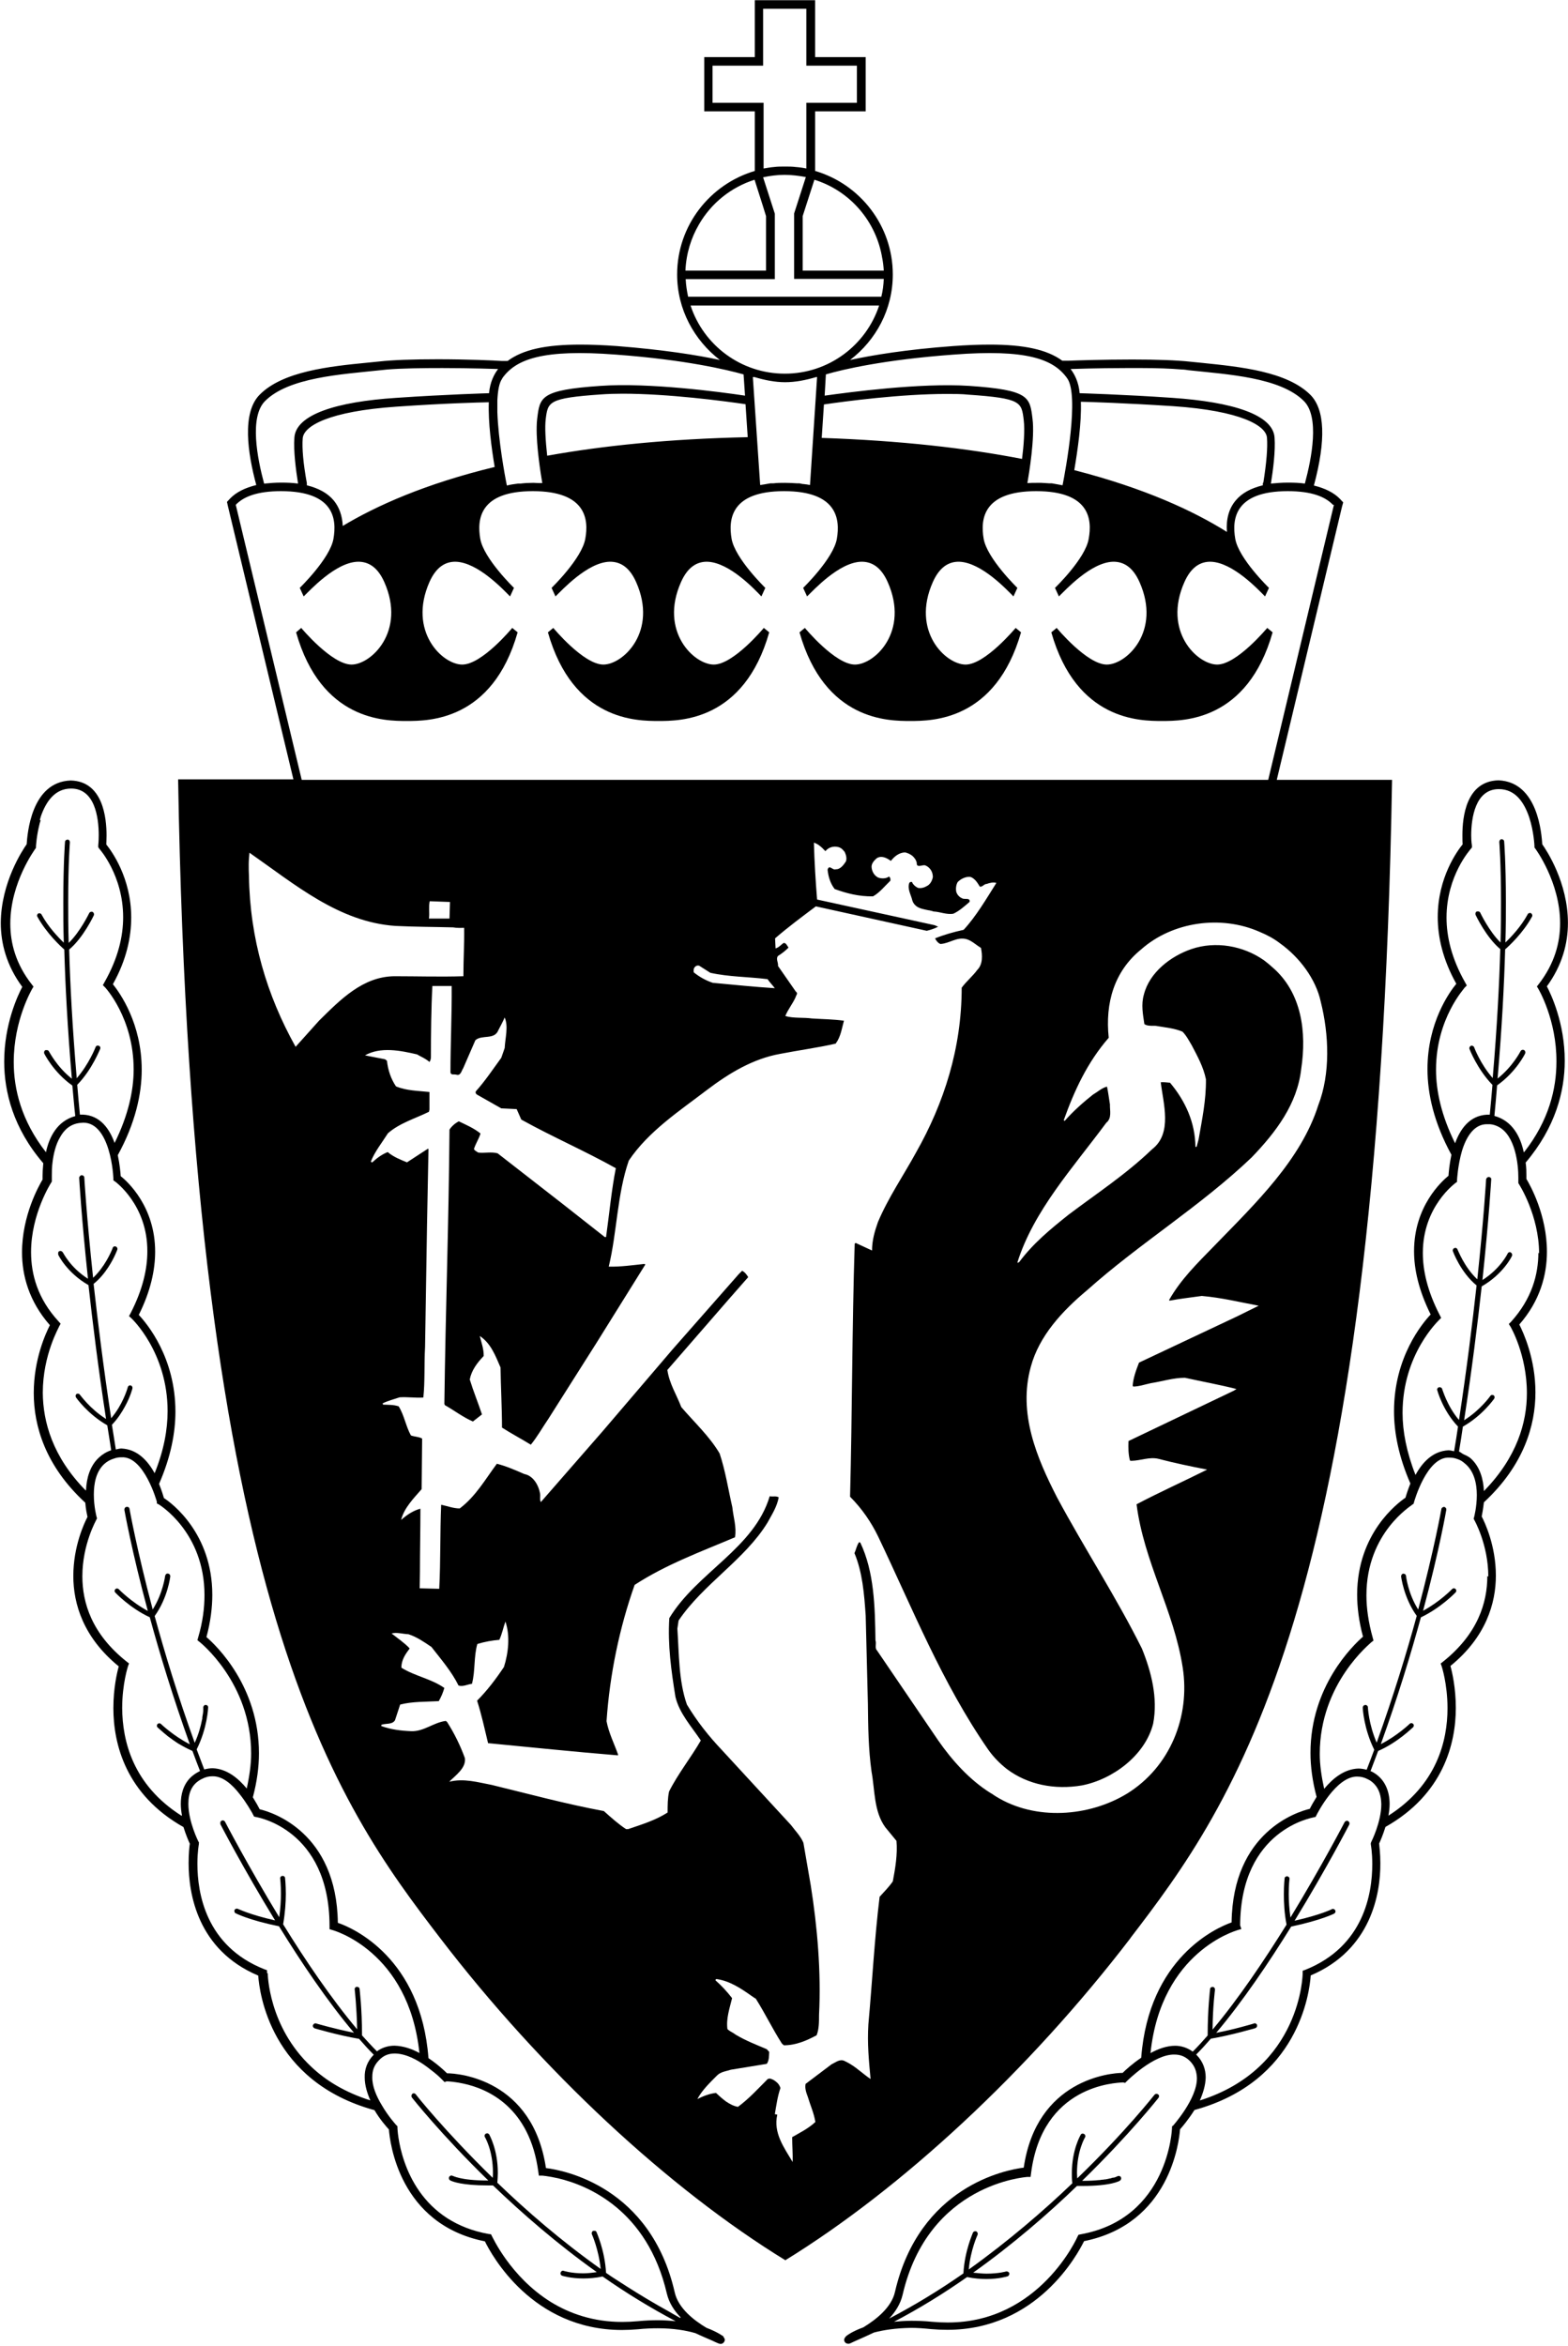 <svg width="508" height="760" viewBox="0 0 508 760" fill="none" xmlns="http://www.w3.org/2000/svg">
<path d="M366.168 627.902C399.245 584.701 446.486 521.325 450.997 252.627H413.646L434.775 164.169L435.17 162.744L434.142 161.637C432.163 159.58 429.236 158.156 425.674 157.285C429.632 142.568 429.236 132.678 424.567 127.931C416.971 120.335 401.856 118.832 389.59 117.566L385.633 117.171C381.281 116.696 374.951 116.458 366.801 116.458C357.384 116.458 348.124 116.775 346.146 116.854H344.168C339.183 113.214 331.744 111.632 320.665 111.632C317.105 111.632 313.148 111.79 308.796 112.107C293.681 113.214 282.682 115.034 275.402 116.617C283.79 110.208 289.25 100.239 289.25 88.924C289.25 73.1 278.646 59.649 264.085 55.376V36.071H280.467V18.506H264.085V0.07H244.54V18.506H228.16V36.071H244.54V55.376C230.059 59.649 219.376 73.021 219.376 88.924C219.376 100.239 224.916 110.208 233.224 116.617C225.943 115.034 214.944 113.294 199.909 112.107C195.558 111.79 191.522 111.632 188.04 111.632C176.882 111.632 169.444 113.214 164.459 116.933H162.479C160.501 116.775 151.243 116.379 141.826 116.379C133.675 116.379 127.266 116.617 122.992 117.091L119.036 117.487C106.849 118.674 91.656 120.256 84.138 127.852C78.282 133.707 80.261 146.921 83.031 157.127C79.47 157.997 76.542 159.422 74.563 161.479L73.535 162.587L73.851 164.01L95.059 252.469H57.708C62.219 521.167 109.461 584.544 142.538 627.744C175.616 670.945 216.765 709.081 254.431 732.184C292.099 709.001 333.248 670.945 366.325 627.744L366.168 627.902ZM251.028 684.87C251.504 682.101 251.899 679.094 252.849 676.403C252.612 675.612 252.137 674.9 251.504 674.426C250.871 673.871 250.158 673.475 249.368 673.318L248.735 673.475C245.648 676.562 242.641 679.884 239.08 682.497C237.656 682.258 236.389 681.546 235.203 680.755C234.015 679.884 232.986 678.936 231.957 677.985C229.821 678.224 227.843 679.014 225.943 679.964C227.368 677.195 229.979 674.663 232.353 672.289C233.541 671.102 235.36 670.945 236.785 670.469L248.417 668.571C249.209 667.462 249.13 666.039 249.209 664.693L248.417 663.823C245.094 662.399 241.77 661.133 238.685 659.313C238.367 659.156 238.051 658.917 237.734 658.68C237.022 658.285 236.311 657.889 235.678 657.335C235.203 653.933 236.389 650.53 237.181 647.286C235.598 645.23 233.778 643.251 231.8 641.51C231.8 641.353 231.879 641.036 232.275 641.115C236.468 641.748 240.029 644.121 243.511 646.575C243.987 646.891 244.381 647.208 244.857 647.445C247.943 652.351 250.238 657.176 253.324 662.003L253.957 662.558C257.834 662.558 261.316 661.053 264.561 659.313C265.352 657.415 265.352 654.961 265.352 652.666C266.065 638.821 264.799 624.182 262.662 610.733L260.288 596.965C259.418 594.828 257.597 593.009 256.252 591.189L234.015 567.057C229.505 562.31 225.786 557.563 222.542 552.183C219.851 544.508 220.009 535.804 219.455 527.576L219.851 524.964C227.843 513.096 241.296 505.264 248.655 493.236C250.079 490.625 251.742 488.094 252.295 485.008C252.295 485.008 252.295 485.008 252.216 485.008C251.346 484.533 250.317 484.929 249.368 484.692C244.381 501.544 225.786 509.378 216.844 524.173C216.289 532.876 217.477 541.264 218.822 549.651C220.088 555.031 224.045 559.304 227.052 563.814C223.807 569.431 219.614 574.652 216.765 580.35C216.289 582.565 216.289 584.86 216.289 587.155C212.333 589.685 207.901 591.031 203.471 592.535H202.838C200.305 590.873 197.931 588.736 195.636 586.679C183.291 584.385 171.343 581.141 159.315 578.213C154.724 577.343 150.214 575.998 145.545 577.185C147.524 575.128 151.084 572.753 150.61 569.509C149.106 565.395 147.207 561.519 144.833 557.8L144.437 557.483C140.481 557.958 137.316 560.965 133.201 560.807C129.64 560.648 126.633 560.252 123.546 559.145V558.749C124.971 558.196 127.107 558.749 127.978 557.246L129.64 552.183C133.597 551.154 137.949 551.311 142.142 551.074C142.934 549.729 143.488 548.385 143.963 546.801C139.689 543.795 134.467 543.005 130.035 540.235C130.035 537.782 131.301 535.883 132.646 534.142V533.905C130.906 532.086 128.769 530.661 126.87 529.158C128.453 528.683 130.51 529.316 132.331 529.395C135.02 530.265 137.316 531.848 139.768 533.509C142.855 537.466 146.337 541.501 148.552 546.011C149.977 546.486 151.48 545.615 152.905 545.457C154.013 541.264 153.458 536.674 154.646 532.56C156.94 531.848 159.552 531.373 161.767 531.215C162.638 529.395 163.034 527.259 163.745 525.281C165.329 529.949 164.696 535.488 163.271 539.998C160.738 543.795 157.89 547.593 154.566 550.917C155.991 555.347 157.02 560.094 158.127 564.684C172.213 566.028 185.745 567.453 200.225 568.639V568.323C198.959 564.762 197.218 561.36 196.507 557.563C197.536 542.45 200.701 527.259 205.608 513.413C215.815 506.767 227.131 502.651 238.13 497.984C238.685 494.582 237.577 491.495 237.26 488.252C235.915 482.397 235.044 476.542 233.145 470.845C229.901 465.306 224.916 460.718 220.721 455.812C219.218 451.855 216.844 448.216 216.211 443.786L236.152 420.84L242.403 413.718C241.929 412.928 241.296 412.058 240.425 411.662L239.318 412.77L217.951 437.06L195.24 463.644L175.22 486.59C174.746 485.719 175.22 484.612 174.903 483.504C174.507 481.527 173.4 479.39 171.739 478.283C171.184 477.887 170.551 477.65 169.839 477.491C166.911 476.225 164.063 474.959 160.976 474.169C157.257 479.153 154.171 484.692 148.948 488.647C146.891 488.647 144.912 487.856 142.934 487.461C142.538 496.481 142.775 505.738 142.301 514.679L135.971 514.521C135.971 512.621 136.049 511.118 136.049 509.14C136.049 502.257 136.208 495.768 136.208 488.726C133.834 489.359 131.855 490.705 129.956 492.366C130.906 488.489 133.991 485.404 136.604 482.397L136.761 466.019C135.733 465.386 134.309 465.465 133.121 464.99C131.46 461.984 130.985 458.501 129.165 455.575C127.503 455.02 125.92 455.1 124.1 455.02C124.021 454.942 124.1 454.783 123.942 454.625C125.683 453.754 127.582 453.28 129.481 452.647C132.093 452.488 134.546 452.884 137.157 452.725C137.711 447.345 137.394 441.965 137.711 436.348L138.345 396.866C138.502 388.637 138.66 380.805 138.819 372.259L138.66 372.101L131.855 376.532C129.719 375.662 127.503 374.791 125.604 373.208C123.784 373.921 122.043 375.187 120.618 376.532C120.381 376.532 120.302 376.453 120.144 376.295C121.41 373.051 123.784 370.123 125.683 367.116C129.481 363.794 134.467 362.369 138.978 360.154L139.135 359.441V353.745C135.495 353.349 131.697 353.349 128.294 351.925C126.633 349.473 125.683 346.623 125.366 343.617L124.733 343.142L118.244 341.876C123.309 339.028 129.64 340.294 135.1 341.56C135.733 341.956 136.445 342.272 137.157 342.668C137.87 343.064 138.502 343.459 139.135 344.012C139.452 343.617 139.611 342.984 139.611 342.431C139.611 334.993 139.689 326.606 140.085 319.405H146.337C146.415 328.742 145.941 338.236 145.941 347.415C146.021 347.889 146.337 348.048 146.732 348.048C147.128 348.048 147.524 348.048 147.84 348.126C149.265 348.602 149.502 346.862 150.055 346.07L154.013 336.97C156.149 335.073 160.185 336.97 161.452 333.727C162.163 332.382 162.875 331.037 163.508 329.613C164.774 332.541 163.667 336.18 163.508 339.503L162.401 342.668C159.789 346.229 157.178 350.184 154.171 353.508C153.933 354.061 154.25 354.457 154.724 354.694L162.401 359.045L167.386 359.284L168.889 362.685C179.018 368.304 189.464 372.814 199.514 378.431C198.089 385.63 197.377 393.464 196.348 400.743H195.952L182.263 389.983L161.213 373.604C159.156 373.051 157.02 373.604 154.962 373.367C154.883 373.367 154.803 373.208 154.646 373.208C154.487 373.051 154.329 372.971 154.171 372.892C153.933 372.734 153.695 372.496 153.538 372.259C154.091 370.44 155.12 369.015 155.675 367.195C153.538 365.454 151.084 364.427 148.632 363.239C147.444 363.872 146.337 364.821 145.625 365.93C145.388 396.471 144.359 423.926 143.963 454.783L144.121 455.179C147.207 456.92 150.055 459.135 153.221 460.481L156.149 458.186C154.883 454.387 153.38 450.748 152.192 446.871C152.746 443.944 154.566 441.491 156.702 439.276C156.782 437.06 155.912 434.766 155.436 432.787C159.076 435.162 160.58 439.354 162.163 442.994C162.242 449.166 162.638 456.208 162.638 462.458C165.723 464.436 168.889 466.098 171.976 467.997C174.113 465.386 175.773 462.38 177.673 459.61L193.262 435.003L209.089 409.604L208.693 409.447C204.894 409.842 201.254 410.396 197.218 410.317C199.909 399.24 199.909 386.976 203.708 375.977C210.118 366.405 220.325 359.758 229.109 353.032C236.311 347.573 243.987 342.984 252.691 341.402C258.785 340.216 264.799 339.424 270.733 338.079C272.395 335.863 272.712 333.174 273.424 330.641C273.424 330.641 273.424 330.641 273.345 330.641C269.784 330.167 266.777 330.167 263.058 329.93C260.288 329.534 257.122 329.93 254.431 329.138C255.223 327.08 256.805 325.181 257.756 323.045C257.834 322.492 258.705 321.78 257.834 321.226L252.057 312.918C252.216 311.81 251.267 310.623 252.057 309.674C253.324 308.882 254.511 307.933 255.46 306.983C255.223 306.667 254.827 305.797 254.353 305.56C254.194 305.48 253.957 305.401 253.72 305.56C252.928 306.193 252.216 306.983 251.267 307.222L251.108 303.977C255.302 300.337 259.892 296.936 264.323 293.612L300.249 301.524C301.516 301.209 302.782 300.813 303.968 300.18H303.89L302.782 299.705L264.719 291.397C264.244 285.463 263.848 279.134 263.69 272.962C264.403 273.199 265.114 273.595 265.669 274.069C266.302 274.544 266.855 275.177 267.41 275.731C268.359 274.544 269.942 273.991 271.524 274.385C271.999 274.465 272.316 274.702 272.712 274.939C273.028 275.255 273.345 275.573 273.661 275.968C274.057 276.839 274.453 278.025 274.057 279.054C273.345 280.161 272.236 281.664 270.813 281.586C269.705 282.06 268.676 279.845 268.121 281.744C268.359 283.959 268.992 286.174 270.417 287.995C274.294 289.419 278.33 290.447 282.841 290.368C284.977 289.181 286.639 287.044 288.459 285.304C288.537 284.751 288.459 284.196 287.984 283.959C287.114 284.671 285.53 284.671 284.503 284.277C283.236 283.643 282.445 282.297 282.366 280.794C282.366 279.687 283.156 278.816 284.027 278.025C285.214 277.234 286.559 277.63 287.667 278.262C287.984 278.501 288.38 278.658 288.617 278.895C289.725 277.472 291.228 276.206 293.206 276.127C293.998 276.284 294.869 276.68 295.58 277.234C296.293 277.867 296.847 278.658 297.005 279.528C297.005 280.082 297.084 280.32 297.321 280.398C297.876 280.794 299.22 280.004 299.934 280.398C301.437 281.111 302.227 282.535 302.227 284.118C301.99 285.384 301.278 286.65 300.091 287.124C299.3 287.599 298.191 287.836 297.321 287.599C297.005 287.362 296.609 287.203 296.293 286.887C295.976 286.57 295.66 286.254 295.502 285.78C295.264 285.541 294.79 285.78 294.631 285.937C293.84 287.916 295.184 289.894 295.58 291.713C295.818 292.505 296.293 293.059 296.768 293.453C297.797 294.324 299.379 294.562 300.804 294.878C300.961 294.878 301.12 294.878 301.278 294.957C301.674 295.037 302.07 295.115 302.465 295.274C304.523 295.353 306.738 296.381 308.875 295.986C310.774 295.115 312.436 293.612 314.098 292.187C314.255 291.793 314.098 291.554 313.94 291.397C313.544 291.001 312.119 291.397 311.566 290.923C311.17 290.764 310.853 290.527 310.615 290.21C310.615 290.21 310.615 290.21 310.537 290.21C310.221 289.814 309.982 289.419 309.825 288.944C309.588 287.915 309.745 286.57 310.299 285.7C311.248 284.751 312.673 284.038 314.018 284.038C314.414 284.038 314.81 284.196 315.126 284.434C316.155 285.067 316.868 286.254 317.421 287.203C318.291 287.44 318.766 286.333 319.716 286.333C320.587 286.017 321.773 285.7 322.802 286.017C319.558 291.16 316.235 296.856 312.199 301.209C308.955 301.92 305.868 302.79 302.941 303.977C303.335 304.768 303.89 305.48 304.681 305.797C307.608 305.638 309.982 303.424 313.069 304.215C313.94 304.452 314.731 304.927 315.522 305.48C316.313 306.034 317.025 306.589 317.817 307.063C318.291 309.437 318.45 312.365 316.629 314.184C315.126 316.242 313.069 317.902 311.566 319.96C311.566 339.503 305.868 357.305 296.768 373.367C292.653 380.883 287.747 388.004 284.423 395.916C283.394 398.844 282.523 401.772 282.523 405.095L277.222 402.642L276.905 402.88C276.035 429.86 276.113 457.711 275.402 484.849C279.279 488.726 282.286 493.157 284.503 497.747C295.66 521.087 305.156 545.141 320.191 566.82C321.932 569.272 323.99 571.33 326.205 573.07C332.931 578.135 341.714 579.875 350.498 578.372C360.391 576.473 370.994 568.719 373.605 558.353C375.189 549.967 372.972 541.501 369.965 534.063C361.657 517.369 351.29 501.544 342.427 485.008C335.939 472.348 329.766 457.868 333.96 442.757C336.651 432.787 344.09 424.717 352.24 417.913C369.253 402.721 388.72 390.932 405.496 374.95C413.409 366.72 420.294 357.622 421.56 346.307C423.379 334.281 421.718 321.542 412.302 313.392C411.431 312.602 410.481 311.81 409.532 311.099C402.805 306.351 393.784 304.768 385.95 307.459C379.303 309.753 372.419 314.975 370.598 322.175C369.649 325.418 370.282 328.584 370.757 331.749C371.548 332.303 372.656 332.303 373.605 332.303C373.764 332.303 373.922 332.303 374.08 332.303C374.318 332.303 374.634 332.303 374.871 332.382C377.641 332.856 380.489 333.094 383.102 334.201C384.367 335.467 385.159 337.05 386.109 338.632C387.928 342.113 389.906 345.674 390.698 349.63C390.777 356.435 389.432 362.685 388.324 369.094L387.691 371.468C387.691 371.468 387.454 371.548 387.295 371.548C387.217 363.635 384.051 356.672 379.066 350.739C378.116 350.659 377.087 350.501 376.059 350.58C376.849 357.385 379.936 367.116 373.289 372.259C364.821 380.409 355.247 386.659 346.226 393.464C340.369 398.132 334.673 402.801 330.162 408.893C330.004 408.893 329.766 409.13 329.608 408.971C334.91 392.119 347.65 378.272 358.411 363.714C360.311 362.211 359.52 359.678 359.599 357.779C359.282 355.882 359.045 353.824 358.649 352.005C356.988 352.399 355.563 353.745 354.06 354.616C350.974 357.068 347.65 359.996 344.96 363.081C344.88 363.081 344.723 363.081 344.643 362.844C348.046 353.349 352.24 344.171 359.203 336.18C358.017 324.944 360.944 314.658 369.728 307.538C379.936 298.518 395.604 296.381 408.028 301.84C410.324 302.79 412.617 303.977 414.675 305.56C421.085 310.148 426.308 317.19 427.89 324.47C430.581 335.151 431.055 347.811 427.099 358.018C421.481 375.74 406.762 389.824 393.468 403.513C387.928 409.209 382.547 414.431 378.749 421.156L378.907 421.315H379.066C382.389 420.682 386.109 420.286 389.353 419.812C395.763 420.365 401.856 421.868 407.791 422.977L400.907 426.379L369.016 441.412C368.066 443.864 367.117 446.396 366.958 449.007C366.958 449.007 367.038 449.007 367.117 449.007C367.117 449.007 367.117 449.086 367.117 449.166C369.016 449.166 370.994 448.454 372.893 448.058C376.533 447.504 380.095 446.318 383.892 446.318C389.59 447.583 394.971 448.533 400.589 449.958L399.719 450.511L365.613 466.81C365.534 468.946 365.534 471.082 366.088 473.14H366.246V473.219H366.642C369.649 473.14 372.419 471.874 375.346 472.586C380.489 473.93 385.792 475.039 391.094 476.067C383.496 479.865 375.742 483.346 368.224 487.303C370.598 505.975 380.332 521.72 383.181 540.235C385.633 556.138 379.066 572.359 365.217 580.983C352.793 588.578 335.384 589.844 322.643 581.932C322.09 581.616 321.536 581.141 320.903 580.824C314.177 576.631 308.479 570.301 303.968 563.814L284.107 534.618C283.315 533.826 284.027 532.481 283.632 531.373C283.474 520.454 283.236 509.219 278.726 499.725L278.33 499.566C277.538 500.674 277.38 501.94 276.827 503.127C279.438 509.378 279.992 516.42 280.467 523.382L281.178 551.866C281.257 559.304 281.337 566.583 282.366 573.941C283.474 579.954 283.078 586.759 286.797 591.902L290.437 596.333C290.833 600.604 290.041 605.353 289.25 609.467C287.984 611.286 286.481 612.789 284.977 614.451C283.315 627.981 282.603 641.906 281.337 655.753C280.941 662.003 281.496 667.542 282.049 673.475C279.992 672.131 278.013 670.232 275.876 668.887C275.164 668.412 274.373 668.017 273.582 667.621C272.079 666.909 270.733 668.095 269.388 668.728L261 675.059C260.683 676.482 261.237 677.985 261.712 679.251C262.503 681.942 263.69 684.474 264.165 687.401C261.87 689.537 259.259 690.803 256.648 692.307C256.648 695.076 256.885 697.925 256.805 700.377C254.035 695.709 250.475 690.962 251.82 685.027L251.028 684.87ZM248.735 317.269C249.368 318.219 250.317 319.168 251.028 320.118C244.699 319.723 237.734 319.011 230.93 318.378C228.793 317.665 226.577 316.479 224.757 314.975C224.677 314.184 224.677 313.629 225.31 313.076C225.786 312.68 226.498 312.68 226.894 313.076L230.138 315.133C236.231 316.479 242.325 316.399 248.655 317.19L248.735 317.269ZM145.782 292.267L145.625 297.569H138.978C139.215 295.748 138.819 293.691 139.215 291.95L145.782 292.187V292.267ZM80.894 276.284C95.534 286.491 109.777 298.676 128.057 299.942C134.309 300.258 140.956 300.258 146.811 300.417C148.077 300.654 149.185 300.576 150.373 300.576C150.451 305.797 150.135 310.781 150.135 316.242C142.775 316.479 134.942 316.242 127.82 316.242C117.611 316.32 110.331 323.758 103.368 330.641L95.771 339.107C86.433 322.412 80.973 304.057 80.656 283.801C80.577 282.535 80.577 281.19 80.577 279.924C80.577 278.658 80.736 277.392 80.815 276.206L80.894 276.284ZM432.163 163.536L410.877 252.627H97.749L76.383 163.536C78.837 160.925 83.268 159.106 91.023 159.106C108.274 159.106 109.144 168.126 108.036 174.533C106.929 180.942 97.116 190.438 97.116 190.438L98.382 193.207C100.44 191.228 108.669 182.208 115.871 181.971C119.194 181.892 122.28 183.554 124.496 188.539C131.617 204.52 120.223 215.282 113.892 215.282C107.482 215.282 97.591 203.413 97.591 203.413L95.929 204.838C104.08 233.559 124.813 233.559 131.776 233.559C138.74 233.559 159.552 233.559 167.703 204.838L165.962 203.413C165.803 203.572 156.149 215.282 149.739 215.282C143.33 215.282 132.093 204.52 139.135 188.539C141.352 183.554 144.437 181.892 147.681 181.971C154.883 182.208 163.112 191.071 165.249 193.207L166.515 190.438C166.515 190.438 156.702 180.942 155.595 174.533C154.487 168.126 155.436 159.106 172.609 159.106C189.781 159.106 190.808 168.126 189.622 174.533C188.515 180.942 178.702 190.438 178.702 190.438L179.968 193.207C182.025 191.228 190.255 182.208 197.456 181.971C200.78 181.892 203.865 183.554 206.082 188.539C213.204 204.52 201.887 215.282 195.478 215.282C189.068 215.282 179.256 203.413 179.256 203.413L177.514 204.838C185.665 233.559 206.398 233.559 213.362 233.559C220.247 233.559 241.058 233.559 249.209 204.838L247.468 203.413C247.31 203.572 237.577 215.282 231.246 215.282C224.836 215.282 213.52 204.52 220.643 188.539C222.858 183.554 225.943 181.892 229.189 181.971C236.389 182.208 244.62 191.071 246.677 193.207L247.943 190.438C247.943 190.438 238.13 180.942 237.022 174.533C235.915 168.126 236.864 159.106 254.035 159.106C271.208 159.106 272.236 168.126 271.128 174.533C270.021 180.942 260.208 190.438 260.208 190.438L261.474 193.207C263.532 191.228 271.762 182.208 278.963 181.971C282.286 181.892 285.373 183.554 287.588 188.539C294.71 204.52 283.394 215.282 276.984 215.282C270.575 215.282 260.763 203.413 260.763 203.413L259.022 204.838C267.172 233.559 287.904 233.559 294.869 233.559C301.832 233.559 322.565 233.559 330.795 204.838L329.053 203.413C328.896 203.572 319.162 215.282 312.832 215.282C306.422 215.282 295.106 204.52 302.227 188.539C304.444 183.554 307.53 181.892 310.774 181.971C317.976 182.208 326.205 191.071 328.341 193.207L329.608 190.438C329.608 190.438 319.795 180.942 318.687 174.533C317.58 168.126 318.529 159.106 335.7 159.106C352.952 159.106 353.901 168.126 352.715 174.533C351.686 180.942 341.794 190.438 341.794 190.438L343.061 193.207C345.117 191.228 353.348 182.208 360.548 181.971C363.872 181.892 366.958 183.554 369.175 188.539C376.296 204.52 364.98 215.282 358.57 215.282C352.16 215.282 342.347 203.413 342.347 203.413L340.607 204.838C348.757 233.559 369.49 233.559 376.455 233.559C383.418 233.559 404.151 233.559 412.302 204.838L410.561 203.413C410.402 203.572 400.669 215.282 394.338 215.282C387.928 215.282 376.612 204.52 383.735 188.539C385.95 183.554 389.036 181.892 392.28 181.971C399.482 182.208 407.711 191.071 409.848 193.207L411.114 190.438C411.114 190.438 401.301 180.942 400.194 174.533C399.086 168.126 400.036 159.106 417.208 159.106C424.963 159.106 429.393 160.925 431.847 163.536H432.163ZM123.546 213.303C123.546 213.303 123.863 212.909 124.021 212.67C123.863 212.829 123.705 213.066 123.546 213.303ZM111.043 170.341C110.885 167.097 109.936 164.327 108.116 162.112C106.137 159.737 103.209 158.156 99.411 157.207V156.494C98.224 150.006 97.828 145.18 98.066 142.015C98.382 137.98 106.533 133.232 128.532 131.729C144.517 130.621 154.962 130.384 158.365 130.305C158.127 136.872 159.235 145.1 160.264 151.272C137.711 156.731 121.885 163.853 110.964 170.419L111.043 170.341ZM254.194 123.817C254.194 123.817 254.194 123.817 254.274 123.817C257.834 123.817 261.158 123.105 264.403 122.155C264.481 122.155 264.64 122.155 264.719 122.155L262.425 157.127C261.792 156.969 261.078 156.889 260.367 156.811C259.892 156.811 259.496 156.652 259.022 156.574C258.785 156.574 258.546 156.574 258.23 156.574C256.964 156.494 255.698 156.415 254.353 156.415C253.008 156.415 251.742 156.415 250.554 156.574C250.317 156.574 250.001 156.574 249.764 156.574C249.764 156.574 249.684 156.574 249.605 156.574C248.972 156.652 248.339 156.811 247.784 156.889C247.31 156.969 246.755 157.048 246.281 157.127L243.907 122.155C243.907 122.155 244.303 122.155 244.461 122.155C247.627 123.105 250.95 123.817 254.431 123.817H254.194ZM331.111 148.661C313.148 145.18 291.783 142.727 266.222 141.857L266.935 131.017C273.977 129.988 291.862 127.615 306.738 127.615C309.192 127.615 311.566 127.615 313.781 127.852C330.874 129.039 330.953 130.226 331.666 136.081C332.06 139.324 331.666 144.389 331.111 148.74V148.661ZM177.277 147.632C176.724 142.568 176.487 138.376 176.802 135.764C177.514 130.147 177.673 128.96 194.687 127.773C196.902 127.615 199.276 127.536 201.729 127.536C216.527 127.536 234.49 129.909 241.533 130.938L242.245 141.619C216.685 142.174 195.24 144.389 177.277 147.632ZM409.136 156.494V157.207C405.259 158.156 402.33 159.737 400.352 162.112C398.137 164.723 397.187 168.204 397.504 172.318C386.662 165.513 370.835 158.156 348.046 152.301C349.153 145.733 350.419 137.03 350.182 130.147C353.505 130.226 364.031 130.542 380.015 131.571C402.093 133.074 410.244 137.901 410.481 141.857C410.718 145.022 410.324 149.927 409.295 156.336L409.136 156.494ZM365.139 119.228C366.721 119.228 368.304 119.228 369.886 119.228C374.634 119.228 379.382 119.386 382.943 119.703C383.735 119.703 384.525 119.861 385.159 119.94C397.741 121.285 414.754 122.234 422.43 129.909C427.574 135.052 424.963 148.424 422.747 156.652C421.085 156.415 419.265 156.336 417.287 156.336C415.309 156.336 413.488 156.494 411.747 156.652C412.46 152.221 413.251 146.051 412.935 141.778C412.46 134.34 399.403 130.226 379.856 128.881C363.792 127.773 349.786 127.377 349.786 127.377C349.47 123.738 348.124 121.206 346.858 119.544C346.858 119.544 355.404 119.228 364.901 119.228H365.139ZM345.75 122.551C349.708 128.089 345.276 151.984 344.247 157.207C343.139 156.969 341.953 156.811 340.765 156.574C340.528 156.574 340.291 156.574 339.974 156.574C339.183 156.494 338.233 156.494 337.362 156.415C336.888 156.415 336.492 156.415 335.939 156.415C334.91 156.415 333.881 156.415 332.931 156.494H332.852C333.406 153.33 335.306 141.778 334.514 135.685C333.644 128.643 333.564 126.349 314.018 125.004C298.113 123.975 275.164 127.061 267.172 128.169L267.568 121.285C272.949 119.703 286.322 116.538 308.875 114.876C332.615 113.056 341.32 116.3 345.75 122.551ZM285.848 83.702C286.085 84.968 286.243 86.313 286.322 87.658H260.049V70.014L263.848 58.225C275.323 61.785 283.948 71.676 285.848 83.781V83.702ZM230.85 33.301V21.275H247.231V2.84H261.237V21.275H277.617V33.301H261.237V54.585C260.129 54.348 259.022 54.19 257.834 54.111C256.727 53.952 255.619 53.952 254.431 53.952C254.431 53.952 254.353 53.952 254.274 53.952H254.115C253.008 53.952 251.82 53.952 250.713 54.111C249.525 54.19 248.417 54.427 247.388 54.585V33.301H231.008H230.85ZM244.461 58.225L247.151 66.691L248.18 70.014V87.658H222.066C222.303 82.199 223.887 77.056 226.498 72.625C230.454 65.821 236.785 60.678 244.461 58.225ZM222.146 90.427H251.028V69.223L247.231 57.434C249.446 56.959 251.82 56.642 254.194 56.642C256.568 56.642 258.863 56.959 261.078 57.355L257.281 69.144V90.348H286.322C286.243 92.326 286.006 94.225 285.53 96.124H222.936C222.542 94.304 222.225 92.326 222.146 90.348V90.427ZM223.728 98.973H284.819C280.624 111.79 268.517 121.047 254.274 121.047C240.029 121.047 227.923 111.79 223.728 98.973ZM162.716 122.551C167.148 116.3 175.853 113.056 199.592 114.876C222.066 116.538 235.519 119.782 240.9 121.285L241.374 128.169C233.461 126.982 210.434 123.896 194.529 125.004C174.983 126.349 174.903 128.643 174.033 135.685C173.954 136.476 173.874 137.267 173.874 138.217C173.717 144.547 175.22 153.724 175.695 156.494C174.824 156.494 173.874 156.494 172.925 156.415C172.846 156.415 172.766 156.415 172.688 156.415C171.263 156.415 169.918 156.494 168.652 156.652C168.652 156.652 168.573 156.652 168.493 156.652C168.336 156.652 168.256 156.652 168.099 156.652C168.099 156.652 167.94 156.652 167.86 156.652C166.595 156.811 165.408 156.969 164.22 157.285C163.508 153.883 161.452 142.568 161.134 133.549V133.391C161.134 132.125 161.134 130.859 161.134 129.672C161.293 126.586 161.689 124.054 162.716 122.63V122.551ZM85.879 129.909C93.555 122.234 110.569 121.285 123.151 119.94C123.863 119.861 124.575 119.782 125.446 119.703C130.273 119.307 136.998 119.228 143.33 119.228C152.825 119.228 161.372 119.544 161.372 119.544C160.105 121.206 158.76 123.738 158.443 127.377C158.443 127.377 144.517 127.773 128.373 128.881C108.828 130.147 95.85 134.34 95.375 141.778C95.059 146.051 95.85 152.142 96.562 156.652C94.821 156.415 93.08 156.336 91.023 156.336C89.124 156.336 87.383 156.494 85.721 156.652C85.721 156.652 85.642 156.652 85.563 156.652C83.347 148.424 80.736 135.052 85.879 129.909Z" fill="black"/>
<path d="M501.012 319.717C506.156 312.753 507.975 305.554 507.975 298.987C507.975 285.853 501.012 275.408 499.668 273.509C499.429 270.424 498.401 253.333 485.501 252.78C474.898 253.017 473.791 264.885 473.791 270.503C473.791 271.849 473.791 272.876 473.869 273.509C472.207 275.567 465.799 284.191 465.799 297.087C465.799 303.418 467.381 310.776 471.813 318.688C469.596 321.379 462.474 331.269 462.474 346.302C462.474 354.293 464.533 363.63 470.229 374.073C469.596 377.081 469.359 379.691 469.28 380.878C467.064 382.698 458.123 390.768 458.123 405.326C458.123 411.182 459.626 417.985 463.503 425.819C460.812 428.667 451.633 439.666 451.633 457.151C451.633 464.035 453.136 471.868 456.935 480.571C456.143 482.55 455.59 484.29 455.353 485.161C452.82 486.901 439.763 496.633 439.685 516.493C439.685 520.607 440.238 525.197 441.584 530.181C438.339 533.029 424.57 546.243 424.57 567.843C424.57 572.273 425.203 577.02 426.548 582.085C425.52 583.746 424.728 585.17 424.333 585.961C420.296 586.912 399.406 593.399 399.01 622.754C394.025 624.494 372.185 634.225 369.731 666.586C366.804 668.564 364.587 670.622 363.717 671.492C359.919 671.492 335.862 673.55 331.669 702.191C325.812 702.904 297.878 708.284 289.965 742.386C288.857 747.528 283.714 751.484 279.678 753.937C275.959 755.282 274.138 756.707 274.06 756.864C273.585 757.34 273.348 757.893 273.585 758.447C273.823 759 274.297 759.239 274.852 759.239C275.009 759.239 275.167 759.239 275.326 759.159C275.722 759 276.038 758.843 276.355 758.684C276.592 758.606 276.83 758.447 277.225 758.289C279.203 757.418 281.181 756.548 283.159 755.599C286.168 754.808 290.124 754.175 295.189 754.096C297.167 754.096 299.303 754.253 301.597 754.49C303.418 754.649 305.237 754.728 306.9 754.728C335.942 754.728 349.078 730.359 351.214 726.006C379.069 720.389 381.997 693.726 382.313 689.769C383.105 688.899 385.083 686.525 386.982 683.518C420.771 674.261 424.254 645.462 424.65 639.923C444.274 631.615 447.281 613.338 447.202 603.527C447.202 600.361 446.885 598.068 446.806 597.198C447.202 596.406 448.073 594.348 448.864 591.816C467.54 581.293 471.654 564.915 471.654 553.285C471.654 546.796 470.466 541.653 469.913 539.675C481.387 530.34 484.631 519.421 484.631 510.401C484.631 500.748 481.071 493.23 480.042 491.252C480.201 490.462 480.516 488.72 480.754 486.664C493.732 474.638 497.451 461.661 497.451 451.059C497.451 440.14 493.573 431.754 492.229 429.063C498.954 421.388 501.171 413.001 501.171 405.485C501.171 393.537 495.71 383.884 494.524 381.906C494.524 381.669 494.524 381.273 494.524 380.72C494.524 379.77 494.524 378.267 494.285 376.605C503.939 365.212 506.946 353.501 506.946 343.611C506.946 331.426 502.516 322.09 501.091 319.4L501.012 319.717ZM380.018 688.504L379.702 688.899V689.453C379.702 689.453 378.673 718.649 350.107 723.792L349.393 723.95L349.077 724.583C349.077 724.583 336.812 752.434 306.98 752.354C305.317 752.354 303.655 752.276 301.914 752.117C299.541 751.88 297.325 751.801 295.267 751.801C293.209 751.801 291.39 751.96 289.649 752.117C297.959 747.766 305.87 742.86 313.309 737.638C315.605 738.113 317.741 738.271 319.561 738.271C323.755 738.271 326.366 737.401 326.445 737.401C326.841 737.243 327.078 736.768 327 736.372C326.841 735.976 326.366 735.739 325.97 735.818C325.97 735.818 323.597 736.531 319.641 736.531C318.374 736.531 316.871 736.372 315.287 736.214C328.187 727.035 339.661 717.067 348.919 708.126H350.66C359.919 708.126 362.689 706.544 362.846 706.385C363.242 706.148 363.321 705.673 363.164 705.278C363.005 705.04 362.846 704.96 362.609 704.882C362.45 704.882 362.213 704.882 362.056 704.96C362.056 704.96 361.66 705.198 360.868 705.436C360.868 705.436 360.71 705.436 360.631 705.436C360.394 705.436 360.157 705.593 359.761 705.673C359.523 705.673 359.286 705.752 359.049 705.831C358.81 705.831 358.573 705.911 358.257 705.989C358.02 705.989 357.783 705.989 357.545 706.068C357.15 706.068 356.754 706.148 356.199 706.226C356.199 706.226 356.04 706.226 355.962 706.226C354.537 706.385 352.796 706.464 350.66 706.464H350.581C366.012 691.431 375.27 679.642 375.35 679.563C375.587 679.167 375.587 678.693 375.192 678.455C375.033 678.297 374.796 678.297 374.558 678.297C374.321 678.297 374.163 678.455 374.004 678.613C374.004 678.613 364.587 690.639 348.999 705.673C348.999 705.119 348.919 704.486 348.919 703.931C348.919 696.654 351.53 692.381 351.53 692.381C351.769 691.985 351.61 691.511 351.214 691.272C350.977 691.193 350.818 691.115 350.581 691.193C350.422 691.193 350.185 691.352 350.107 691.589C350.107 691.589 347.258 696.336 347.258 704.011C347.258 704.96 347.258 706.068 347.415 707.255C338.079 716.196 326.684 726.008 313.864 735.185C314.417 728.856 316.712 723.95 316.712 723.95C316.871 723.554 316.712 723.08 316.316 722.843C316.079 722.763 315.92 722.763 315.683 722.843C315.525 722.843 315.287 723.08 315.209 723.238C315.209 723.396 312.518 729.093 312.123 736.451C304.526 741.752 296.534 746.658 288.066 751.089C290.045 748.953 291.706 746.421 292.419 743.414C300.807 707.097 332.698 705.277 332.776 705.197H333.884L334.043 704.011C337.683 675.449 361.343 674.736 363.875 674.579L364.508 674.736L365.063 674.183C365.063 674.183 373.767 665.4 380.494 665.557C382.313 665.557 383.975 666.112 385.557 667.694C387.141 669.356 387.694 671.096 387.774 673.154C387.853 680.037 379.861 688.741 379.939 688.741L380.018 688.504ZM387.535 665.557C389.119 663.976 390.701 662.235 392.285 660.415C398.932 659.307 406.606 657.014 406.686 657.014C407.082 656.855 407.398 656.459 407.239 655.985C407.239 655.747 407.002 655.589 406.844 655.51C406.686 655.43 406.449 655.352 406.212 655.51C406.212 655.51 399.959 657.408 394.025 658.517C402.572 648.388 411.117 635.729 418.319 624.098C428.051 622.041 432.246 619.904 432.246 619.904C432.642 619.667 432.8 619.193 432.562 618.797C432.325 618.401 431.85 618.244 431.454 618.481C431.454 618.481 427.894 620.3 419.426 622.199C429.793 605.267 437.152 591.026 437.152 591.026C437.311 590.63 437.152 590.156 436.756 589.918C436.361 589.68 435.886 589.918 435.649 590.234C435.649 590.234 428.29 604.397 418.081 621.17C417.685 618.401 417.527 615.711 417.527 613.575C417.527 610.569 417.764 608.669 417.764 608.669C417.764 608.432 417.764 608.274 417.607 608.115C417.448 607.958 417.289 607.878 417.052 607.799C416.656 607.799 416.182 608.036 416.182 608.511C416.182 608.511 415.945 610.569 415.945 613.654C415.945 616.345 416.103 619.826 416.815 623.465C409.613 635.017 401.226 647.518 392.838 657.488C392.918 649.891 393.629 644.67 393.629 644.591C393.629 644.354 393.629 644.195 393.471 643.958C393.312 643.8 393.155 643.641 392.918 643.641C392.442 643.641 392.046 643.878 392.046 644.354C392.046 644.354 391.256 650.683 391.256 659.387C389.672 661.206 388.011 663.027 386.428 664.609C384.687 663.343 382.709 662.709 380.731 662.709C377.961 662.709 375.192 663.738 372.738 665.083C376.221 631.932 400.83 625.364 400.83 625.286L402.176 624.89L401.78 623.702C401.939 592.449 425.52 588.809 425.52 588.731L426.232 588.572L426.548 587.939C426.548 587.939 432.879 575.201 439.842 575.517C440.871 575.517 441.979 575.754 443.166 576.387C444.037 576.783 444.67 577.338 445.224 577.891C446.885 579.632 447.44 581.847 447.518 584.458C447.518 590.234 444.274 596.643 444.274 596.643L444.115 597.039V597.513C444.115 597.513 444.591 599.966 444.591 603.844C444.591 613.338 441.9 630.507 422.908 638.102L422.037 638.42V639.29C422.037 639.29 421.721 669.989 388.723 680.433C389.752 678.06 390.542 675.606 390.622 672.995C390.622 670.385 389.752 667.774 387.615 665.637L387.535 665.557ZM481.861 510.558C481.861 519.183 478.776 529.311 467.46 538.33L466.748 538.883L467.064 539.754C467.064 539.754 468.963 545.451 468.963 553.363C468.963 563.965 465.482 578.208 449.813 588.176C450.051 586.912 450.209 585.646 450.209 584.38C450.209 580.423 448.784 576.071 444.353 573.856C444.274 573.856 444.115 573.856 444.037 573.698C444.828 571.562 445.699 569.347 446.489 567.21C452.899 564.441 457.727 559.535 457.805 559.535C458.123 559.218 458.123 558.665 457.805 558.428C457.49 558.11 457.015 558.11 456.698 558.428C456.698 558.428 452.662 562.305 447.361 564.994C452.82 549.882 457.094 535.798 460.338 523.931C466.826 520.844 471.495 515.938 471.574 515.86C471.891 515.544 471.891 515.068 471.574 514.752C471.258 514.435 470.784 514.435 470.467 514.752C470.467 514.752 466.511 518.866 461.05 521.794C466.352 502.093 468.567 489.116 468.567 489.116C468.567 488.879 468.567 488.642 468.41 488.483C468.251 488.326 468.093 488.167 467.934 488.167C467.54 488.087 467.064 488.405 466.985 488.8C466.985 488.8 464.69 501.776 459.468 521.398C456.143 516.175 455.512 510.479 455.512 510.479C455.512 510.242 455.353 510.084 455.194 509.925C455.036 509.846 454.798 509.768 454.64 509.768C454.245 509.768 453.928 510.242 453.928 510.638C453.928 510.638 454.72 517.522 458.993 523.455C455.749 535.324 451.475 549.328 446.015 564.519C443.403 558.506 443.166 553.048 443.166 553.048C443.166 552.809 443.088 552.652 442.849 552.493C442.692 552.334 442.533 552.256 442.296 552.335C441.821 552.335 441.504 552.73 441.504 553.205C441.504 553.442 441.821 559.931 445.224 566.814C444.433 568.951 443.641 571.087 442.77 573.302C441.9 573.065 440.951 572.906 440.081 572.906C435.412 573.065 431.691 576.23 429.002 579.474C428.131 575.517 427.577 571.72 427.577 568.159C427.577 545.135 444.274 532.159 444.274 532L444.986 531.447L444.748 530.577C443.325 525.512 442.692 520.844 442.692 516.808C442.692 496.317 457.568 487.613 457.49 487.454L457.964 487.138L458.123 486.584C458.123 486.584 462.237 471.71 469.596 472.184C470.309 472.184 471.1 472.264 471.97 472.58C473.079 472.897 473.869 473.45 474.581 474.083C477.509 476.457 478.46 480.414 478.46 484.29C478.46 488.167 477.59 491.411 477.59 491.411L477.431 491.966L477.668 492.44C477.668 492.44 482.179 500.352 482.179 510.717L481.861 510.558ZM498.401 405.722C498.401 412.923 496.265 420.755 489.537 428.193L488.826 428.904L489.38 429.775C489.38 429.775 494.681 438.794 494.681 451.297C494.681 460.712 491.515 472.027 480.754 483.024C480.597 479.385 479.567 475.191 476.48 472.421C475.847 471.868 474.977 471.472 474.107 471.077C473.632 470.839 473.236 470.444 472.683 470.206C473.158 467.437 473.554 464.826 473.949 462.135C480.279 458.576 483.998 453.196 484.078 453.116C484.315 452.72 484.237 452.245 483.919 452.008C483.523 451.771 483.049 451.85 482.812 452.245C482.812 452.245 479.646 456.755 474.344 460.079C476.876 443.622 478.697 428.904 480.042 416.719C487.085 412.685 489.855 406.909 489.855 406.829C490.012 406.434 489.855 405.959 489.459 405.722C489.063 405.485 488.588 405.722 488.43 406.118C488.43 406.118 486.135 410.945 480.279 414.663C482.416 394.487 483.128 382.065 483.128 382.065C483.128 381.828 483.128 381.591 482.89 381.511C482.733 381.352 482.575 381.273 482.337 381.273C481.941 381.273 481.546 381.591 481.467 382.065C481.467 382.065 480.754 394.407 478.617 414.426C474.344 410.469 472.287 404.773 472.207 404.773C472.129 404.536 471.97 404.377 471.813 404.299C471.654 404.219 471.417 404.219 471.18 404.299C470.784 404.456 470.547 404.93 470.704 405.326C470.704 405.326 473.158 412.131 478.38 416.404C477.035 428.589 475.214 443.384 472.683 459.999C468.726 455.332 467.302 449.952 467.222 449.952C467.222 449.713 466.985 449.556 466.826 449.476C466.669 449.397 466.43 449.319 466.193 449.397C465.799 449.476 465.482 449.952 465.64 450.346C465.64 450.346 467.381 456.914 472.366 462.135C471.97 464.748 471.574 467.437 471.1 470.128C470.467 469.969 469.833 469.811 469.28 469.811C464.137 470.048 460.734 473.846 458.597 477.801C455.669 470.365 454.402 463.639 454.402 457.706C454.402 438.557 466.193 427.718 466.193 427.638L466.906 426.927L466.43 425.978C462.396 418.144 460.971 411.498 460.971 405.881C460.971 390.768 471.496 383.331 471.496 383.251L472.05 382.855V382.224C472.05 382.224 472.287 377.555 473.632 372.887C475.057 368.14 477.668 364.104 481.783 364.183C482.1 364.183 482.416 364.183 482.733 364.183C483.761 364.263 484.631 364.578 485.423 364.974C491.041 367.822 491.911 377.475 491.911 381.352C491.911 382.302 491.911 382.855 491.911 382.855V383.251L492.149 383.647C492.149 383.647 498.638 393.696 498.638 406.118L498.401 405.722ZM493.652 373.202C492.625 368.298 490.012 363.075 484.157 361.493C484.474 358.091 484.79 354.767 485.027 351.603C491.2 347.251 494.128 341.317 494.128 341.237C494.285 340.842 494.128 340.367 493.732 340.13C493.495 340.051 493.258 340.051 493.099 340.13C492.94 340.13 492.703 340.367 492.625 340.526C492.625 340.526 490.171 345.432 485.186 349.387C486.611 332.772 487.322 318.847 487.638 307.532C488.747 306.583 493.415 302.31 496.343 296.93C496.581 296.534 496.343 296.059 496.027 295.821C495.789 295.743 495.632 295.664 495.394 295.821C495.236 295.821 494.998 295.98 494.918 296.217C492.782 300.174 489.538 303.576 487.718 305.317C487.877 300.411 487.877 295.98 487.877 292.182C487.877 279.207 487.322 272.719 487.322 272.639C487.322 272.165 486.926 271.849 486.452 271.849C486.056 271.849 485.74 272.323 485.74 272.719C485.74 272.876 486.293 279.285 486.293 292.103C486.293 295.98 486.293 300.331 486.135 305.317C482.416 301.677 479.568 295.664 479.568 295.664C479.488 295.427 479.25 295.347 479.093 295.268C478.934 295.268 478.697 295.268 478.46 295.268C478.064 295.427 477.905 295.901 478.064 296.376C478.064 296.376 481.467 303.655 486.056 307.453C485.74 318.688 485.027 332.614 483.604 349.23C479.567 344.64 477.59 339.26 477.59 339.26C477.431 338.864 476.956 338.627 476.561 338.785C476.165 338.944 475.927 339.418 476.086 339.814C476.086 339.814 478.539 346.302 483.523 351.445C483.286 354.53 482.97 357.774 482.653 361.097C482.337 361.097 482.02 361.097 481.704 361.097C476.086 361.413 473.078 365.766 471.417 370.354C466.985 361.413 465.244 353.422 465.244 346.539C465.244 329.844 474.583 320.033 474.502 319.954L475.214 319.242L474.74 318.372C470.229 310.46 468.647 303.338 468.647 297.246C468.647 283.558 476.48 275.092 476.48 275.012L476.876 274.538V273.905C476.876 273.905 476.639 272.639 476.639 270.661C476.639 264.964 477.984 255.628 485.581 255.628C490.884 255.628 493.732 259.821 495.394 264.648C496.976 269.395 497.135 274.142 497.135 274.142V274.538L497.372 274.855C497.372 274.855 505.443 285.694 505.443 299.067C505.443 305.317 503.702 312.12 498.48 318.847L497.925 319.558L498.401 320.35C498.401 320.35 504.335 330.319 504.257 343.928C504.257 352.711 501.803 362.997 493.811 373.202H493.652Z" fill="black"/>
<path d="M234.565 756.999C234.565 756.999 232.665 755.495 228.867 754.071C224.752 751.619 219.687 747.662 218.579 742.519C210.746 708.417 182.811 703.037 176.877 702.326C172.604 673.683 148.705 671.627 144.828 671.627C143.957 670.756 141.662 668.62 138.814 666.721C136.361 634.28 114.441 624.549 109.456 622.887C109.06 593.533 88.169 587.045 84.133 586.096C83.738 585.304 82.947 583.88 81.918 582.218C83.263 577.155 83.896 572.408 83.896 567.977C83.896 546.376 70.206 533.164 66.882 530.314C68.228 525.33 68.782 520.741 68.782 516.626C68.782 496.767 55.725 486.956 53.114 485.294C52.876 484.424 52.322 482.683 51.531 480.705C55.329 472.002 56.833 464.169 56.833 457.286C56.833 439.799 47.653 428.802 44.963 425.952C48.84 418.199 50.265 411.315 50.265 405.461C50.265 390.902 41.323 382.753 39.107 381.012C39.028 379.825 38.791 377.135 38.157 374.207C43.855 363.843 45.912 354.427 45.912 346.515C45.912 331.482 38.791 321.591 36.575 318.823C41.006 310.91 42.51 303.551 42.51 297.222C42.51 284.326 36.1 275.622 34.438 273.564C34.438 272.931 34.517 271.903 34.517 270.637C34.517 265.019 33.41 253.072 22.885 252.835C9.986 253.309 8.878 270.4 8.641 273.485C7.296 275.384 0.332 285.907 0.253 298.963C0.253 305.529 2.073 312.73 7.217 319.693C5.792 322.382 1.361 331.719 1.361 343.904C1.361 353.714 4.289 365.503 14.022 376.818C13.864 378.48 13.785 379.983 13.785 380.932C13.785 381.408 13.785 381.802 13.785 382.12C12.598 384.097 7.137 393.75 7.137 405.698C7.137 413.136 9.353 421.523 16.159 429.276C14.813 431.966 10.936 440.274 10.936 451.271C10.936 461.874 14.655 474.85 27.633 486.797C27.791 488.934 28.187 490.596 28.345 491.387C27.316 493.365 23.755 500.881 23.755 510.534C23.755 519.554 27 530.473 38.474 539.81C37.92 541.788 36.733 546.85 36.733 553.339C36.733 564.97 40.769 581.348 59.444 591.871C60.235 594.403 61.106 596.461 61.502 597.252C61.343 598.201 61.106 600.496 61.106 603.581C61.106 613.393 63.955 631.669 83.659 639.977C84.054 645.436 87.536 674.316 121.326 683.573C123.146 686.66 125.203 688.953 125.995 689.825C126.311 693.78 129.239 720.524 157.093 726.063C159.23 730.414 172.367 754.704 201.408 754.784C203.148 754.784 204.889 754.704 206.71 754.545C209.005 754.308 211.142 754.229 213.12 754.229C218.342 754.229 222.299 754.941 225.306 755.811C227.126 756.681 229.025 757.473 230.846 758.265C232.111 758.898 232.983 759.214 232.983 759.214C233.14 759.214 233.298 759.294 233.457 759.294C234.01 759.294 234.486 758.976 234.723 758.423C234.961 757.869 234.723 757.314 234.247 756.999H234.565ZM12.914 265.573C12.914 265.573 13.152 264.861 13.231 264.465C14.893 259.718 17.741 255.446 23.043 255.446C30.719 255.446 31.985 264.781 31.985 270.557C31.985 272.536 31.827 273.801 31.827 273.801V274.434L32.143 274.91C32.143 274.91 39.898 283.454 39.898 297.142C39.898 303.235 38.316 310.356 33.805 318.268L33.33 319.139L34.042 319.85C34.042 319.85 43.301 329.74 43.301 346.435C43.301 353.24 41.56 361.311 37.129 370.251C35.467 365.662 32.46 361.311 26.841 361.074C26.525 361.074 26.208 361.074 25.892 361.074C25.575 357.75 25.259 354.506 25.021 351.421C30.007 346.278 32.381 339.789 32.46 339.789C32.618 339.393 32.46 338.919 31.985 338.761C31.59 338.603 31.115 338.761 30.956 339.236C30.956 339.236 28.899 344.616 24.863 349.284C23.439 332.668 22.727 318.821 22.41 307.587C27 303.788 30.402 296.509 30.402 296.509C30.561 296.115 30.402 295.639 30.007 295.402C29.769 295.323 29.611 295.323 29.374 295.402C29.215 295.402 28.978 295.639 28.899 295.797C28.899 295.797 25.971 301.889 22.252 305.45C22.093 300.466 22.093 296.035 22.093 292.236C22.093 279.34 22.648 272.852 22.648 272.852C22.648 272.378 22.331 271.982 21.935 271.982C21.46 271.982 21.065 272.298 21.065 272.694C21.065 272.694 20.511 279.261 20.511 292.236C20.511 296.035 20.511 300.466 20.669 305.372C18.849 303.631 15.605 300.229 13.468 296.272C13.389 296.035 13.152 295.956 12.993 295.876C12.835 295.876 12.598 295.876 12.439 295.876C12.044 296.115 11.886 296.589 12.123 296.985C15.051 302.285 19.64 306.558 20.827 307.587C21.144 318.901 21.856 332.827 23.28 349.442C18.295 345.486 15.921 340.58 15.842 340.58C15.763 340.343 15.525 340.265 15.367 340.185C15.209 340.185 14.972 340.185 14.734 340.185C14.338 340.343 14.18 340.898 14.338 341.292C14.338 341.292 17.267 347.305 23.439 351.658C23.755 354.822 23.993 358.146 24.388 361.548C18.533 363.13 15.921 368.353 14.893 373.257C6.9 363.051 4.447 352.765 4.447 344.061C4.447 330.373 10.382 320.483 10.382 320.405L10.857 319.613L10.303 318.901C5.08 312.255 3.339 305.45 3.339 299.2C3.339 285.829 11.411 275.067 11.411 274.989L11.648 274.673V274.277C11.648 274.277 11.806 270.953 12.756 267.155C12.835 266.68 12.993 266.285 13.152 265.81L12.914 265.573ZM27.791 482.842C17.029 471.923 13.943 460.608 13.864 451.193C13.864 438.77 19.245 429.751 19.166 429.672L19.64 428.802L19.007 428.089C12.202 420.731 10.065 412.819 10.065 405.618C10.065 393.196 16.554 383.149 16.554 383.149L16.792 382.753V382.278C16.792 382.278 16.792 381.724 16.792 380.854C16.792 379.746 16.792 378.163 17.029 376.422C17.346 373.812 18.058 370.726 19.482 368.353C20.827 365.899 22.885 364.08 25.971 363.763C26.288 363.763 26.604 363.684 27 363.684C31.194 363.684 33.726 367.72 35.15 372.387C36.575 377.055 36.733 381.724 36.733 381.724V382.357L37.287 382.753C37.287 382.753 47.812 390.269 47.733 405.381C47.733 410.999 46.308 417.646 42.272 425.478L41.797 426.348L42.589 427.061C42.589 427.061 54.3 437.979 54.3 457.127C54.3 463.06 53.114 469.787 50.106 477.224C47.891 473.268 44.567 469.469 39.344 469.232C38.791 469.232 38.157 469.391 37.524 469.549C37.129 466.859 36.654 464.169 36.258 461.557C38.157 459.579 39.503 457.443 40.531 455.544C42.272 452.38 42.905 449.768 42.905 449.768C42.984 449.294 42.747 448.898 42.352 448.819C41.956 448.66 41.481 448.978 41.402 449.374C41.402 449.374 40.294 453.566 37.366 457.68C36.971 458.235 36.496 458.868 36.021 459.422C33.489 442.806 31.669 428.01 30.323 415.904C32.302 414.322 33.884 412.344 35.071 410.524C37.05 407.517 37.999 404.828 37.999 404.828C38.157 404.432 37.92 403.957 37.524 403.799C37.129 403.64 36.654 403.799 36.496 404.273C36.496 404.273 36.496 404.353 36.416 404.51C35.942 405.698 33.884 410.445 30.165 413.926C28.029 393.909 27.316 381.565 27.316 381.487C27.316 381.012 26.921 380.695 26.446 380.695C26.208 380.695 26.05 380.854 25.892 381.012C25.734 381.169 25.654 381.328 25.654 381.565C25.654 381.724 26.367 394.146 28.503 414.243C22.648 410.524 20.432 405.698 20.353 405.698C20.115 405.302 19.64 405.144 19.245 405.302C19.007 405.381 18.928 405.539 18.849 405.777C18.849 405.935 18.849 406.172 18.849 406.41C18.849 406.49 21.619 412.264 28.662 416.3C30.007 428.406 31.827 443.202 34.359 459.659C29.057 456.336 25.971 451.826 25.892 451.826C25.654 451.43 25.101 451.351 24.784 451.588C24.468 451.826 24.388 452.3 24.626 452.696C24.626 452.696 28.345 458.076 34.755 461.716C35.15 464.326 35.625 467.017 36.021 469.787C34.438 470.34 33.172 471.131 32.143 472.082C29.057 474.85 28.029 479.044 27.87 482.683L27.791 482.842ZM58.732 588.152C43.064 578.184 39.661 564.021 39.582 553.339C39.582 545.427 41.481 539.73 41.481 539.73L41.797 538.86L41.085 538.307C29.69 529.285 26.683 519.158 26.683 510.613C26.683 500.248 31.194 492.415 31.194 492.336L31.431 491.862L31.273 491.307C31.273 491.307 30.402 488.063 30.402 484.187C30.402 480.547 31.115 476.749 33.726 474.296C34.596 473.505 35.625 472.872 36.971 472.476C37.841 472.16 38.553 472.082 39.344 472.082C46.704 471.606 50.819 486.481 50.819 486.481V487.034L51.452 487.352C51.452 487.352 66.249 496.213 66.249 516.706C66.249 520.82 65.696 525.409 64.192 530.473L63.955 531.343L64.667 531.898C64.667 531.898 81.364 545.031 81.364 568.055C81.364 571.538 80.81 575.414 79.939 579.37C77.249 576.126 73.53 572.961 68.861 572.804C67.99 572.804 67.12 572.961 66.17 573.198C65.379 571.062 64.509 568.847 63.717 566.71C67.199 559.748 67.436 553.181 67.436 553.102C67.436 552.626 67.12 552.311 66.645 552.311C66.408 552.311 66.249 552.311 66.091 552.548C65.933 552.706 65.854 552.864 65.854 553.102C65.854 553.102 65.854 553.418 65.854 554.051C65.854 554.606 65.696 555.396 65.537 556.346C65.537 556.425 65.537 556.503 65.537 556.583C65.537 556.742 65.537 556.899 65.458 557.058C65.062 559.115 64.35 561.805 63.084 564.574C57.624 549.463 53.351 535.379 50.106 523.511C54.38 517.576 55.171 510.693 55.171 510.613C55.171 510.138 54.854 509.822 54.459 509.742C54.221 509.742 53.984 509.743 53.826 509.901C53.667 510.06 53.588 510.218 53.509 510.456C53.509 510.456 52.797 516.152 49.473 521.374C44.251 501.752 41.956 488.775 41.956 488.775C41.877 488.301 41.481 488.063 41.006 488.142C40.769 488.142 40.611 488.301 40.452 488.459C40.373 488.618 40.294 488.855 40.294 489.092C40.294 489.092 42.589 502.147 47.891 521.849C42.431 518.921 38.474 514.807 38.474 514.807C38.157 514.49 37.683 514.49 37.366 514.807C37.05 515.123 37.05 515.598 37.366 515.914C37.366 515.914 42.035 520.899 48.524 523.905C51.768 535.774 56.041 549.857 61.502 565.049C56.2 562.359 52.164 558.482 52.164 558.482C51.847 558.165 51.373 558.165 51.056 558.482C50.739 558.798 50.739 559.273 51.056 559.59C51.056 559.59 51.61 560.064 52.401 560.776C52.797 561.172 53.351 561.568 53.905 562.042C54.142 562.279 54.38 562.438 54.696 562.675C55.567 563.308 56.516 564.021 57.624 564.733C57.782 564.811 58.02 564.97 58.178 565.049C59.365 565.762 60.71 566.473 62.135 567.106C62.214 567.106 62.293 567.185 62.372 567.265C63.163 569.401 63.955 571.538 64.825 573.753C64.667 573.753 64.588 573.753 64.43 573.911C63.322 574.464 62.372 575.177 61.66 575.889C59.365 578.184 58.574 581.348 58.574 584.354C58.574 585.62 58.732 586.966 58.969 588.152H58.732ZM86.507 639.107V638.237L85.637 637.92C66.645 630.403 63.955 613.234 63.955 603.74C63.955 599.863 64.43 597.409 64.43 597.409V596.935H64.509L64.271 596.539C64.271 596.539 61.027 590.13 61.027 584.354C61.027 580.873 62.056 577.947 65.379 576.285C66.566 575.652 67.674 575.414 68.703 575.414C72.105 575.256 75.271 578.104 77.644 581.19C79.86 583.96 81.364 586.728 81.839 587.519C81.839 587.678 81.997 587.837 81.997 587.837L82.313 588.47L83.026 588.627C83.026 588.627 106.686 592.425 106.765 623.837V624.945L107.794 625.26C107.794 625.26 132.404 631.907 135.887 665.059C133.433 663.714 130.663 662.764 127.815 662.686C125.836 662.686 123.858 663.239 122.117 664.505C120.534 662.923 118.952 661.182 117.29 659.362C117.29 650.659 116.499 644.329 116.499 644.329C116.499 643.854 116.024 643.617 115.628 643.617C115.153 643.617 114.837 644.092 114.916 644.487C114.916 644.566 115.549 649.789 115.707 657.305C115.707 657.305 115.707 657.305 115.707 657.384C107.319 647.415 98.852 634.913 91.73 623.361C92.363 619.722 92.601 616.241 92.601 613.551C92.601 610.465 92.363 608.487 92.363 608.408C92.363 607.932 91.888 607.617 91.493 607.695C91.018 607.695 90.701 608.171 90.781 608.566C90.781 608.566 91.018 610.545 91.018 613.471C91.018 615.608 90.86 618.298 90.464 621.068C80.256 604.293 72.897 590.13 72.897 590.13C72.659 589.736 72.184 589.577 71.789 589.814C71.551 589.893 71.472 590.13 71.393 590.289C71.393 590.526 71.393 590.685 71.393 590.922C71.393 590.922 78.752 605.165 89.119 622.097C80.652 620.197 77.091 618.298 77.091 618.377C76.695 618.14 76.22 618.377 75.983 618.694C75.904 618.931 75.904 619.089 75.983 619.327C75.983 619.484 76.141 619.722 76.378 619.802C76.378 619.802 80.573 622.017 90.385 623.994C97.586 635.705 106.132 648.364 114.679 658.491C108.665 657.305 102.413 655.485 102.413 655.485C102.017 655.328 101.543 655.644 101.384 656.039C101.226 656.435 101.543 656.91 101.938 657.068C101.938 657.068 109.693 659.362 116.341 660.471C117.923 662.29 119.506 664.03 121.088 665.614C118.952 667.75 118.081 670.361 118.16 672.971C118.16 675.504 118.952 678.034 119.98 680.409C111.751 677.797 105.499 673.92 100.91 669.569C86.903 656.514 86.745 639.266 86.745 639.266L86.507 639.107ZM220.4 750.905C219.055 750.194 217.789 749.404 216.523 748.691C211.932 746.158 207.58 743.548 203.228 740.778C200.933 739.275 198.559 737.852 196.344 736.268C195.948 728.91 193.257 723.135 193.257 723.056C193.178 722.817 192.941 722.66 192.783 722.66C192.624 722.66 192.387 722.66 192.149 722.66C191.754 722.897 191.595 723.372 191.754 723.768C191.754 723.768 193.97 728.673 194.602 735.002C181.784 725.904 170.387 716.014 161.129 707.073C161.209 705.965 161.288 704.858 161.288 703.908C161.288 696.232 158.518 691.565 158.518 691.485C158.439 691.328 158.202 691.17 158.043 691.09C157.806 691.09 157.648 691.09 157.41 691.17C157.014 691.407 156.856 691.881 157.093 692.277C157.093 692.277 159.706 696.55 159.706 703.829C159.706 704.382 159.706 704.936 159.626 705.491C144.116 690.378 134.699 678.51 134.699 678.43C134.541 678.273 134.383 678.114 134.145 678.114C133.907 678.114 133.75 678.114 133.592 678.273C133.274 678.589 133.196 679.063 133.433 679.459C133.433 679.459 142.771 691.327 158.202 706.361H158.043C149.022 706.361 146.727 704.778 146.649 704.858C146.253 704.621 145.778 704.778 145.541 705.174C145.302 705.569 145.461 706.044 145.778 706.281C145.778 706.281 145.857 706.281 145.935 706.361C146.727 706.756 149.814 707.943 157.965 707.943C158.518 707.943 159.151 707.943 159.706 707.943C169.042 716.884 180.437 726.853 193.337 736.031C191.754 736.268 190.25 736.427 188.984 736.427C185.028 736.427 182.654 735.635 182.654 735.635C182.179 735.478 181.784 735.715 181.625 736.19C181.466 736.586 181.704 737.06 182.179 737.219C182.179 737.219 184.869 738.089 188.984 738.089C190.805 738.089 192.941 737.93 195.235 737.456C202.674 742.677 210.666 747.583 218.897 751.934C217.156 751.777 215.335 751.619 213.278 751.619C211.22 751.619 209.005 751.697 206.631 751.934C204.889 752.093 203.228 752.172 201.566 752.172C192.228 752.172 184.632 749.482 178.539 745.764C165.245 737.534 159.468 724.401 159.388 724.401L159.072 723.768L158.359 723.689C152.978 722.739 148.627 720.92 144.986 718.625C129.397 708.655 128.764 689.429 128.764 689.349V688.796L128.369 688.4C128.369 688.4 125.757 685.552 123.621 681.833C121.959 679.063 120.534 675.819 120.614 672.813C120.614 670.756 121.168 669.015 122.829 667.354C124.333 665.771 125.995 665.218 127.894 665.218C129.556 665.218 131.376 665.692 133.196 666.484C135.015 667.274 136.757 668.381 138.261 669.49C139.21 670.202 140.001 670.835 140.713 671.388C141.979 672.417 142.85 673.287 143.167 673.604C143.246 673.683 143.404 673.842 143.404 673.842L144.037 674.475L144.671 674.237C145.461 674.237 147.439 674.396 150.051 674.949C157.965 676.611 171.654 682.546 174.423 703.67L174.582 704.778H175.69C175.69 704.778 177.668 704.936 180.833 705.648C190.25 707.864 209.717 715.777 216.048 742.995C216.76 746.001 218.422 748.532 220.479 750.668L220.4 750.905Z" fill="black"/>
</svg>
